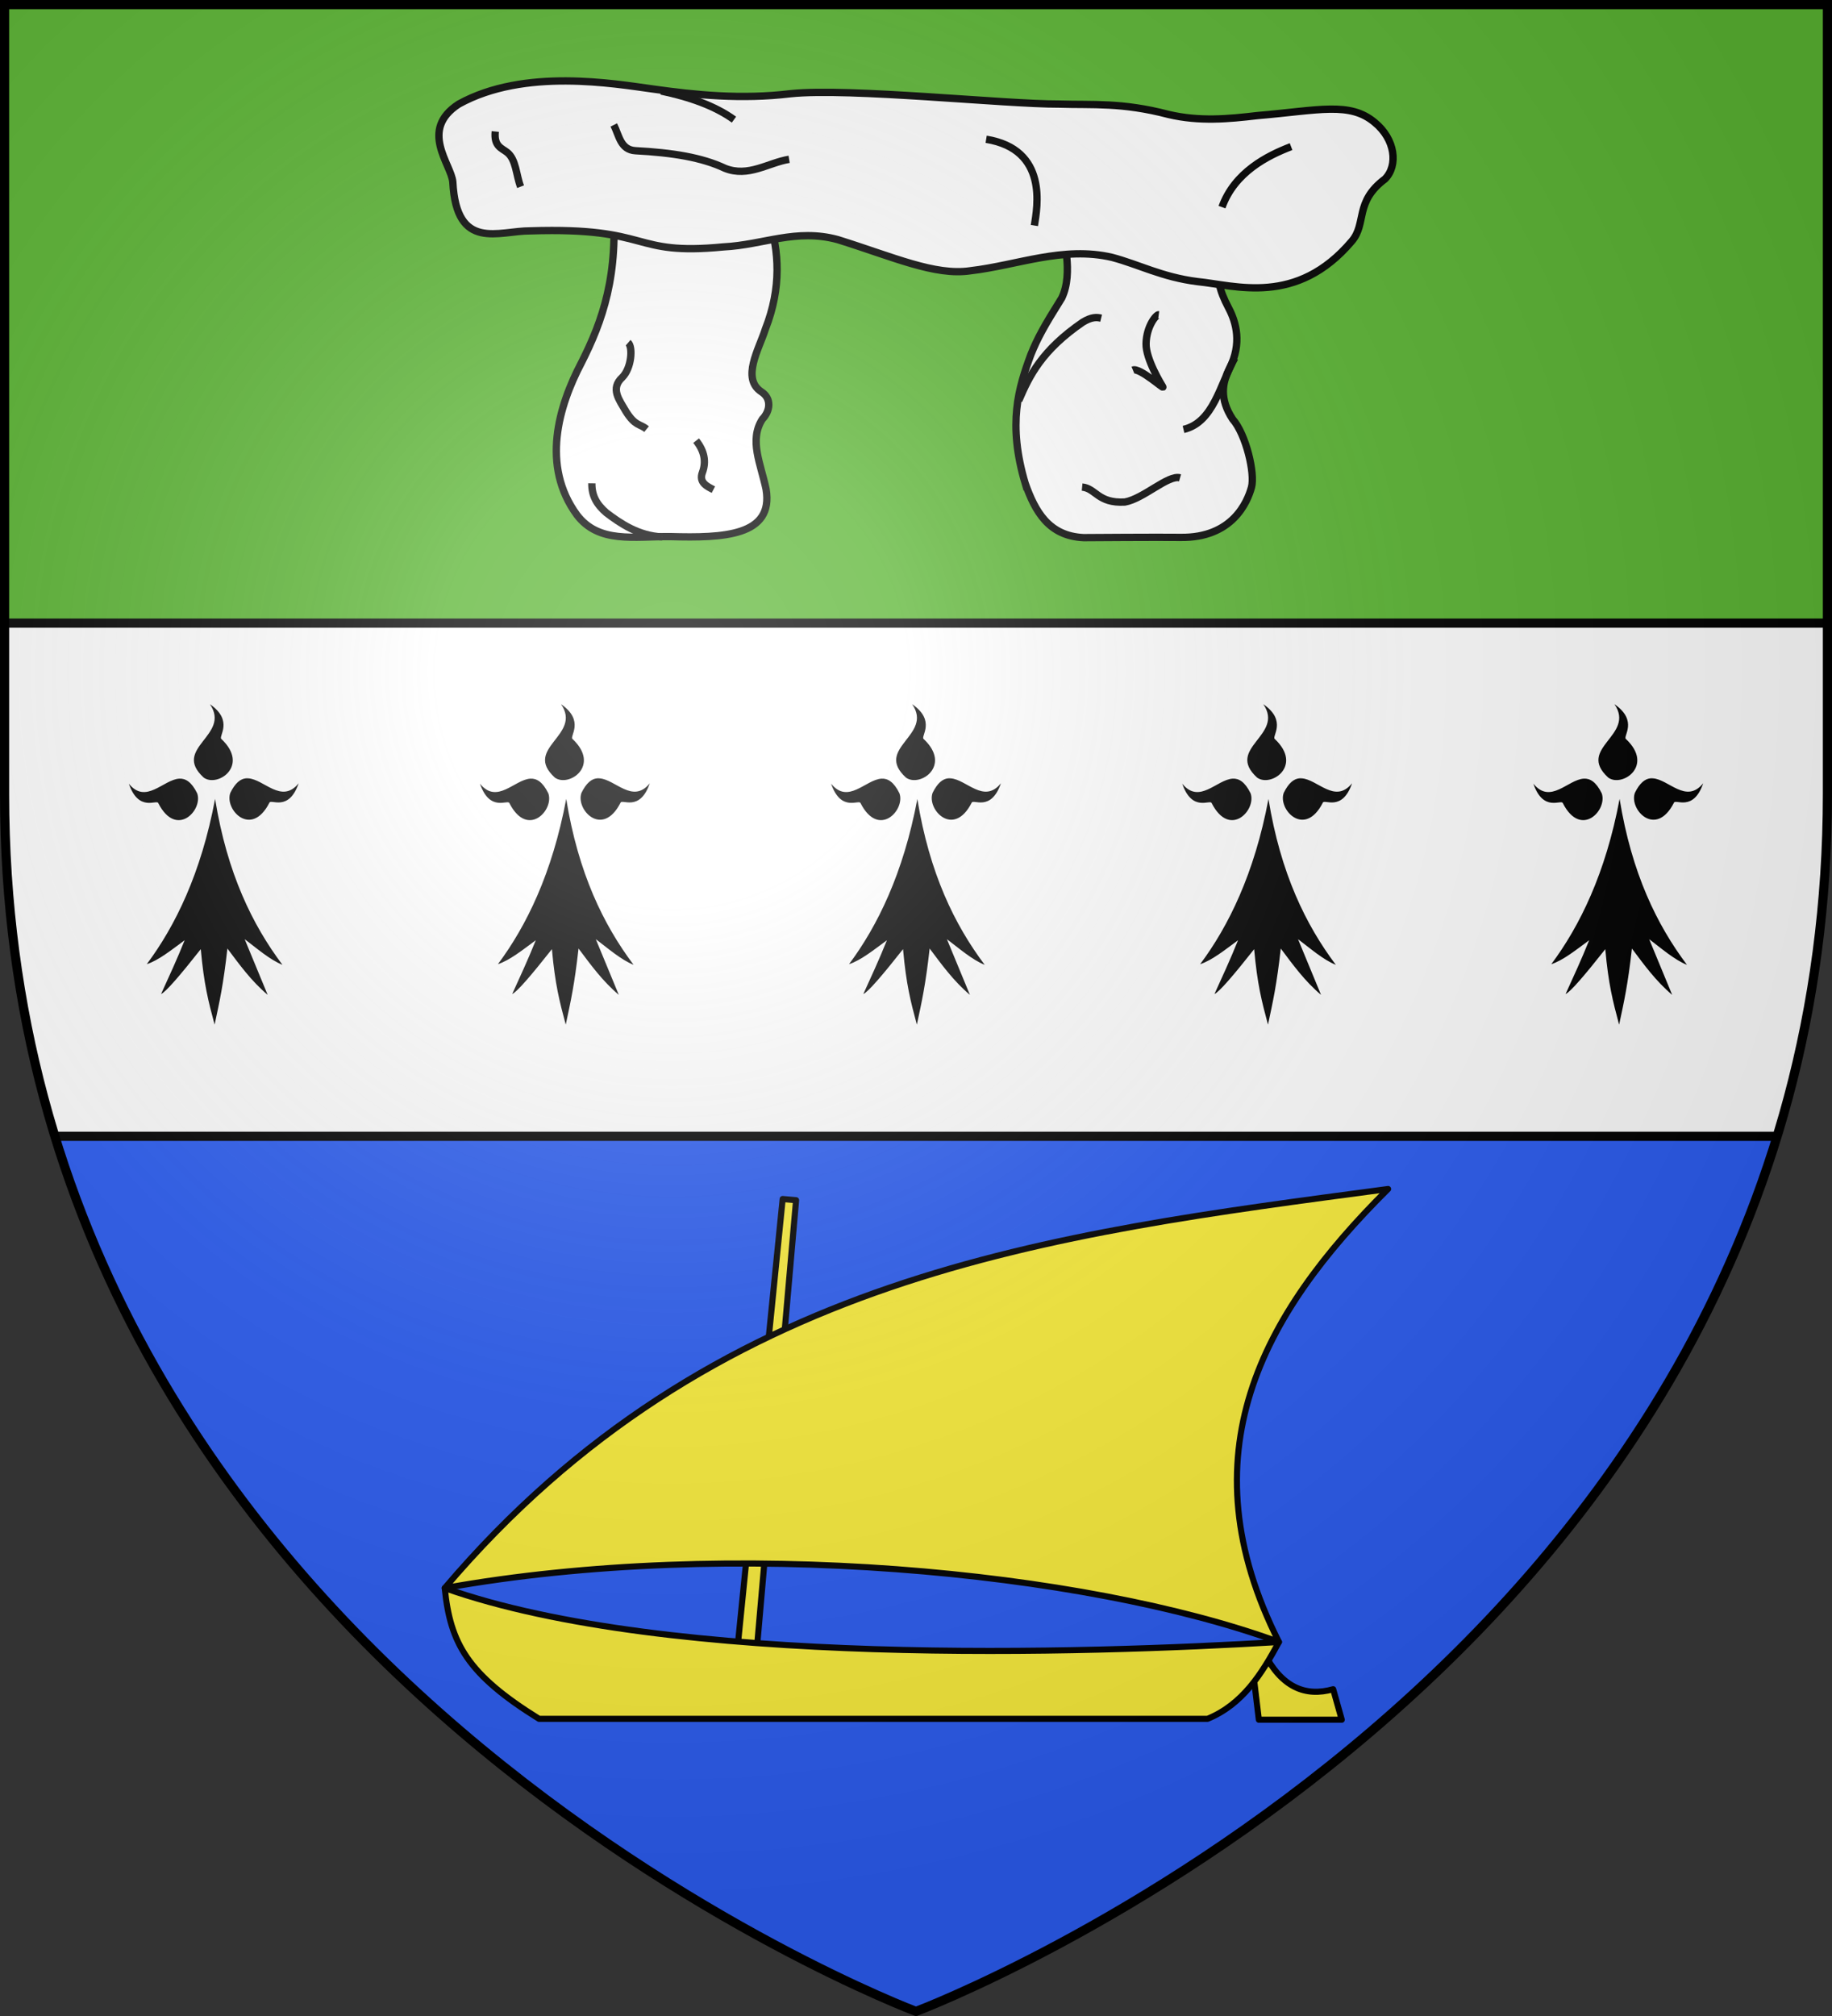 <svg xmlns="http://www.w3.org/2000/svg" xmlns:xlink="http://www.w3.org/1999/xlink" width="600" height="660" version="1.0"><rect width="100%" height="100%" fill="#333333" stroke="none"/><defs><radialGradient id="c" cx="-80" cy="-80" r="405" gradientUnits="userSpaceOnUse"><stop offset="0" style="stop-color:#fff;stop-opacity:.31"/><stop offset=".19" style="stop-color:#fff;stop-opacity:.25"/><stop offset=".6" style="stop-color:#6b6b6b;stop-opacity:.125"/><stop offset="1" style="stop-color:#000;stop-opacity:.125"/></radialGradient><path id="b" d="M-298.5-298.5h597V-40C298.5 246.31 0 358.5 0 358.5S-298.5 246.31-298.5-40z"/></defs><g transform="translate(300 300)"><use xlink:href="#b" width="600" height="660" style="fill:#2b5df2"/><path d="M-298.5-298.5h597v212h-597z" style="fill:#5ab532;fill-opacity:1;fill-rule:nonzero;stroke:none;stroke-width:3;stroke-opacity:1"/><path d="M-298.5-96v56c0 40.817 6.096 78.081 16.5 112h564C292.404 38.081 298.5.817 298.5-40v-56z" style="fill:#fff"/><path d="M-231.25-69.456c7.043 10.245-12.65 14.331-2.031 24.028 4.528 3.292 15.106-3.856 5.812-12.616-1.2-.75 4.18-5.918-3.781-11.412m115 0c7.043 10.245-12.65 14.331-2.031 24.028 4.528 3.292 15.106-3.856 5.812-12.616-1.2-.75 4.18-5.918-3.781-11.412m115 0C5.793-59.211-13.9-55.125-3.281-45.428c4.528 3.292 15.106-3.856 5.812-12.616-1.2-.75 4.18-5.918-3.781-11.412m115 0c7.043 10.245-12.65 14.331-2.031 24.028 4.528 3.292 15.106-3.856 5.812-12.616-1.2-.75 4.18-5.918-3.781-11.412m115 0c7.043 10.245-12.65 14.331-2.031 24.028 4.528 3.292 15.106-3.856 5.812-12.616-1.2-.75 4.18-5.918-3.781-11.412M-219.5-45.187c-1.762.194-3.46 1.49-5.062 4.743-2.01 5.455 6.832 14.897 12.78 3.266.422-1.42 6.328 3.13 9.595-6.394-5.601 6.902-11.33-1.343-16.532-1.615-.254-.014-.53-.028-.781 0m115 0c-1.762.194-3.46 1.49-5.062 4.743-2.01 5.455 6.832 14.897 12.78 3.266.422-1.42 6.328 3.13 9.594-6.394-5.6 6.902-11.33-1.343-16.53-1.615-.255-.014-.53-.028-.782 0m115 0c-1.762.194-3.46 1.49-5.062 4.743-2.01 5.455 6.832 14.897 12.78 3.266.422-1.42 6.328 3.13 9.595-6.394-5.601 6.902-11.33-1.343-16.532-1.615-.254-.014-.53-.028-.781 0m115 0c-1.762.194-3.46 1.49-5.062 4.743-2.01 5.455 6.832 14.897 12.78 3.266.422-1.42 6.328 3.13 9.595-6.394-5.601 6.902-11.33-1.343-16.532-1.615-.254-.014-.53-.028-.781 0m115 0c-1.762.194-3.46 1.49-5.062 4.743-2.01 5.455 6.832 14.897 12.78 3.266.422-1.42 6.328 3.13 9.595-6.394-5.601 6.902-11.33-1.343-16.532-1.615-.254-.014-.53-.028-.781 0m-481.781.103c-5.201.272-10.93 8.551-16.531 1.65 3.266 9.524 9.235 4.974 9.656 6.393 5.949 11.632 14.729 2.19 12.719-3.265-1.832-3.719-3.81-4.885-5.844-4.778m115 0c-5.201.272-10.93 8.551-16.531 1.65 3.266 9.524 9.235 4.974 9.656 6.393 5.949 11.632 14.729 2.19 12.719-3.265-1.832-3.719-3.81-4.885-5.844-4.778m115 0c-5.201.272-10.931 8.551-16.531 1.65 3.266 9.524 9.235 4.974 9.656 6.393 5.949 11.632 14.729 2.19 12.718-3.265-1.831-3.719-3.808-4.885-5.843-4.778m115 0c-5.201.272-10.93 8.551-16.531 1.65 3.266 9.524 9.235 4.974 9.656 6.393 5.949 11.632 14.729 2.19 12.719-3.265-1.832-3.719-3.81-4.885-5.844-4.778m115 0c-5.201.272-10.93 8.551-16.531 1.65 3.266 9.524 9.235 4.974 9.656 6.393 5.949 11.632 14.729 2.19 12.719-3.265-1.832-3.719-3.81-4.885-5.844-4.778m-448.281 6.634c-4.58 24.406-13.1 41.684-22.375 54.106 3.855-1.24 8.215-4.753 12.406-7.837-2.563 6.4-5.156 11.953-7.719 17.6 1.53-.609 6.405-6.316 13-14.678 1.034 11.496 2.443 16.92 4.531 24.715 1.663-7.783 2.868-13.094 4.188-24.922 3.975 5.29 7.808 10.623 13.187 15.16l-7.531-18.219c3.9 2.923 8.24 6.756 12.375 8.388-9.805-13.043-18.104-29.905-22.062-54.313m115 0c-4.58 24.406-13.1 41.684-22.376 54.106 3.856-1.24 8.216-4.753 12.407-7.837-2.563 6.4-5.156 11.953-7.719 17.6 1.53-.609 6.405-6.316 13-14.678 1.034 11.496 2.443 16.92 4.531 24.715 1.663-7.783 2.868-13.094 4.188-24.922 3.975 5.29 7.808 10.623 13.187 15.16l-7.531-18.219c3.9 2.923 8.24 6.756 12.375 8.388-9.805-13.043-18.104-29.905-22.062-54.313m115 0c-4.58 24.406-13.1 41.684-22.375 54.106 3.855-1.24 8.215-4.753 12.406-7.837-2.563 6.4-5.156 11.953-7.719 17.6 1.53-.609 6.405-6.316 13-14.678C-3.216 22.237-1.807 27.66.281 35.456 1.944 27.673 3.15 22.362 4.47 10.534c3.975 5.29 7.808 10.623 13.187 15.16L10.125 7.475c3.9 2.923 8.24 6.756 12.375 8.388C12.695 2.82 4.396-14.042.438-38.45m115 0c-4.58 24.406-13.1 41.684-22.376 54.106 3.856-1.24 8.216-4.753 12.407-7.837-2.563 6.4-5.156 11.953-7.719 17.6 1.53-.609 6.405-6.316 13-14.678 1.034 11.496 2.443 16.92 4.531 24.715 1.663-7.783 2.868-13.094 4.188-24.922 3.975 5.29 7.808 10.623 13.187 15.16l-7.531-18.219c3.9 2.923 8.24 6.756 12.375 8.388-9.805-13.043-18.104-29.905-22.062-54.313m115 0c-4.58 24.406-13.1 41.684-22.375 54.106 3.855-1.24 8.215-4.753 12.406-7.837-2.563 6.4-5.156 11.953-7.719 17.6 1.53-.609 6.405-6.316 13-14.678 1.034 11.496 2.443 16.92 4.531 24.715 1.663-7.783 2.868-13.094 4.188-24.922 3.976 5.29 7.808 10.623 13.187 15.16l-7.531-18.219c3.9 2.923 8.24 6.756 12.375 8.388-9.805-13.043-18.104-29.905-22.062-54.313" style="fill:#000"/><path d="M1.5 204h597M18 372h564" style="opacity:1;fill:none;fill-opacity:1;fill-rule:nonzero;stroke:#000;stroke-width:3;stroke-linecap:butt;stroke-linejoin:round;stroke-miterlimit:4;stroke-dasharray:none;stroke-dashoffset:0;stroke-opacity:1" transform="translate(-300 -300)"/></g><path d="M351.3 437.866c4.023 11.275 9.545 21.412 23.883 22.063 0 0 31.154-.221 39.663-.102 21.21.302 27.395-14.456 29.052-20.53 1.507-5.522-2.188-21.59-7.747-27.89-5.366-8.218-4.317-14.772-1.162-20.919 5.013-10.004 2.662-18.617-.388-24.404-8.608-16.224-.76-15.992-1.755-24.602L366.76 332.4c-.361 4.625 4.486 18.92-.522 29.44-7.364 11.746-9.935 16.444-12.682 23.225-4.992 13.481-9.605 28.26-2.257 52.801z" style="fill:#fff;fill-opacity:1;stroke:#000;stroke-width:3;stroke-miterlimit:4;stroke-dasharray:none;stroke-opacity:1" transform="matrix(.8 0 0 .8 54.76 -191.928)"/><path d="M374.556 439.231c5.67.529 6.374 6.719 17.454 6.132 7.697-1.329 17.787-11.28 22.642-9.905M395.35 391.353c2.793-1.146 13.084 8.27 12.226 6.84-.504-.84-6.985-11.282-6.84-17.69.167-7.105 4.167-11.926 5.189-11.792M348.612 403.853c4.388-10.258 9.452-20.584 26.18-32.076 3.61-2.192 5.7-2.103 7.548-1.651M437.058 386.4c-6.089 10.904-8.635 26.317-20.991 29.246" style="fill:#fff;fill-opacity:1;stroke:#000;stroke-width:3;stroke-miterlimit:4;stroke-dasharray:none;stroke-opacity:1" transform="matrix(.8 0 0 .8 54.76 -191.928)"/><path d="M182.298 319.6c2.83 30.91-4.262 49.993-12.657 66.627-9.488 17.976-16.603 42.307-1.936 62.367 8.986 11.866 23.443 8.77 38.35 8.91 21.504.596 42.332-.157 39.123-19.37-2.183-10.498-7.035-20.053-1.55-28.664 3.338-3.43 3.848-8.522-.387-11.234-8.261-5.473-.964-17.445 1.613-25.566 6.753-17.178 5.626-32.204 1.486-44.935z" style="fill:#fff;fill-opacity:1;stroke:#000;stroke-width:3;stroke-miterlimit:4;stroke-dasharray:none;stroke-opacity:1" transform="matrix(.8 0 0 .8 54.76 -190.328)"/><path d="M188.702 378.145c2.002 1.708 1.444 10.279-2.358 14.151-5.078 4.639-1.248 9.277 1.415 13.916 3.918 6.244 5.697 5.003 8.49 7.311M202.618 457.628c-9.787-.453-17.223-5.618-22.878-9.906-3.857-3.366-5.965-6.857-5.897-12.029M223.609 438.288c-2.412-1.257-6.113-2.841-4.481-7.076 1.59-4.324.846-8.648-2.595-12.972M148.607 332.389c-12.873-.064-30.192 8.584-31.681-19.98-.615-7.289-13.935-21.301 2.435-31.908 26.895-14.887 63.705-8.305 79.719-6.133 17.07 2.392 35.873 4.33 56.134 1.887 24.095-2.488 87.867 4.334 109.908 4.246 13.783.438 25.618-.773 44.813 4.245 12.674 2.991 24.523 1.859 36.321.472 25.35-2.16 37.906-5.801 48.115 2.83 8.326 6.805 9.706 17.524 4.185 23.114-12.59 9.386-7.395 18.228-13.62 25.472-22.637 26.675-47.533 18.07-63.209 16.51-14.388-1.8-24.239-7.11-34.906-9.906-20.022-4.693-38.814 3.246-58.02 5.477-14.445 2.176-31.718-5.712-54.247-12.736-17.109-4.68-30.444 2.147-46.837 2.97-38.443 3.75-28.668-8.184-79.11-6.56z" style="fill:#fff;fill-opacity:1;stroke:#000;stroke-width:3;stroke-miterlimit:4;stroke-dasharray:none;stroke-opacity:1" transform="matrix(.8 0 0 .8 54.76 -190.328)"/><path d="M134.306 291.723c-.613 6.03 2.512 6.722 4.852 8.534 3.718 2.901 3.682 9.37 5.522 14.055M182.831 289.046c2.21 4.384 2.744 10.166 8.869 10.541 15.142.802 27.205 2.736 36.645 7.196 9.563 3.808 17.671-2.282 26.27-3.682M202.242 275.157c11.751 2.486 22.042 6.11 29.784 11.713M335.269 294.902c25.493 4.135 20.936 27.72 19.745 35.307M431.818 322.679c5.18-14.321 18.583-21.055 28.279-24.765" style="fill:#fff;fill-opacity:1;stroke:#000;stroke-width:3;stroke-miterlimit:4;stroke-dasharray:none;stroke-opacity:1" transform="matrix(.8 0 0 .8 54.76 -190.328)"/><path d="m410.411 541.402 1.873 15.605h27.153l-2.81-9.987c-9.157 2.585-16.952-.62-22.782-12.172" style="opacity:1;fill:#fcef3c;fill-opacity:1;fill-rule:nonzero;stroke:#000;stroke-width:2;stroke-linecap:butt;stroke-linejoin:round;stroke-miterlimit:4;stroke-dasharray:none;stroke-dashoffset:0;stroke-opacity:1" transform="translate(0 6)"/><path d="m-43.67 86.535 4.396.384-13.425 153.454-6.39-.558z" style="fill:#fcef3c;fill-opacity:1;fill-rule:nonzero;stroke:#000;stroke-width:2;stroke-linecap:butt;stroke-linejoin:round;stroke-miterlimit:4;stroke-dashoffset:0;stroke-opacity:1" transform="translate(300 306)"/><path d="M176.55 556.718h218.923c11.467-4.716 17.72-14.647 23.393-25.158-62.982 3.762-199.714 8.36-273.212-17.655 1.808 18.096 7.417 28.248 30.896 42.813z" style="opacity:1;fill:#fcef3c;fill-opacity:1;fill-rule:nonzero;stroke:#000;stroke-width:2;stroke-linecap:butt;stroke-linejoin:round;stroke-miterlimit:4;stroke-dasharray:none;stroke-dashoffset:0;stroke-opacity:1" transform="translate(0 6)"/><path d="M145.654 513.905c93.499-16.776 209.586-5.6 273.212 17.655-30.854-61.162-5.862-107.011 35.751-148.303-110.462 14.772-221.427 27.61-308.963 130.648z" style="opacity:1;fill:#fcef3c;fill-opacity:1;fill-rule:nonzero;stroke:#000;stroke-width:2;stroke-linecap:butt;stroke-linejoin:round;stroke-miterlimit:4;stroke-dasharray:none;stroke-dashoffset:0;stroke-opacity:1" transform="translate(0 6)"/><use xlink:href="#b" width="600" height="660" style="fill:url(#c)" transform="translate(300 300)"/><use xlink:href="#b" width="600" height="660" style="fill:none;stroke:#000;stroke-width:3" transform="translate(300 300)"/></svg>